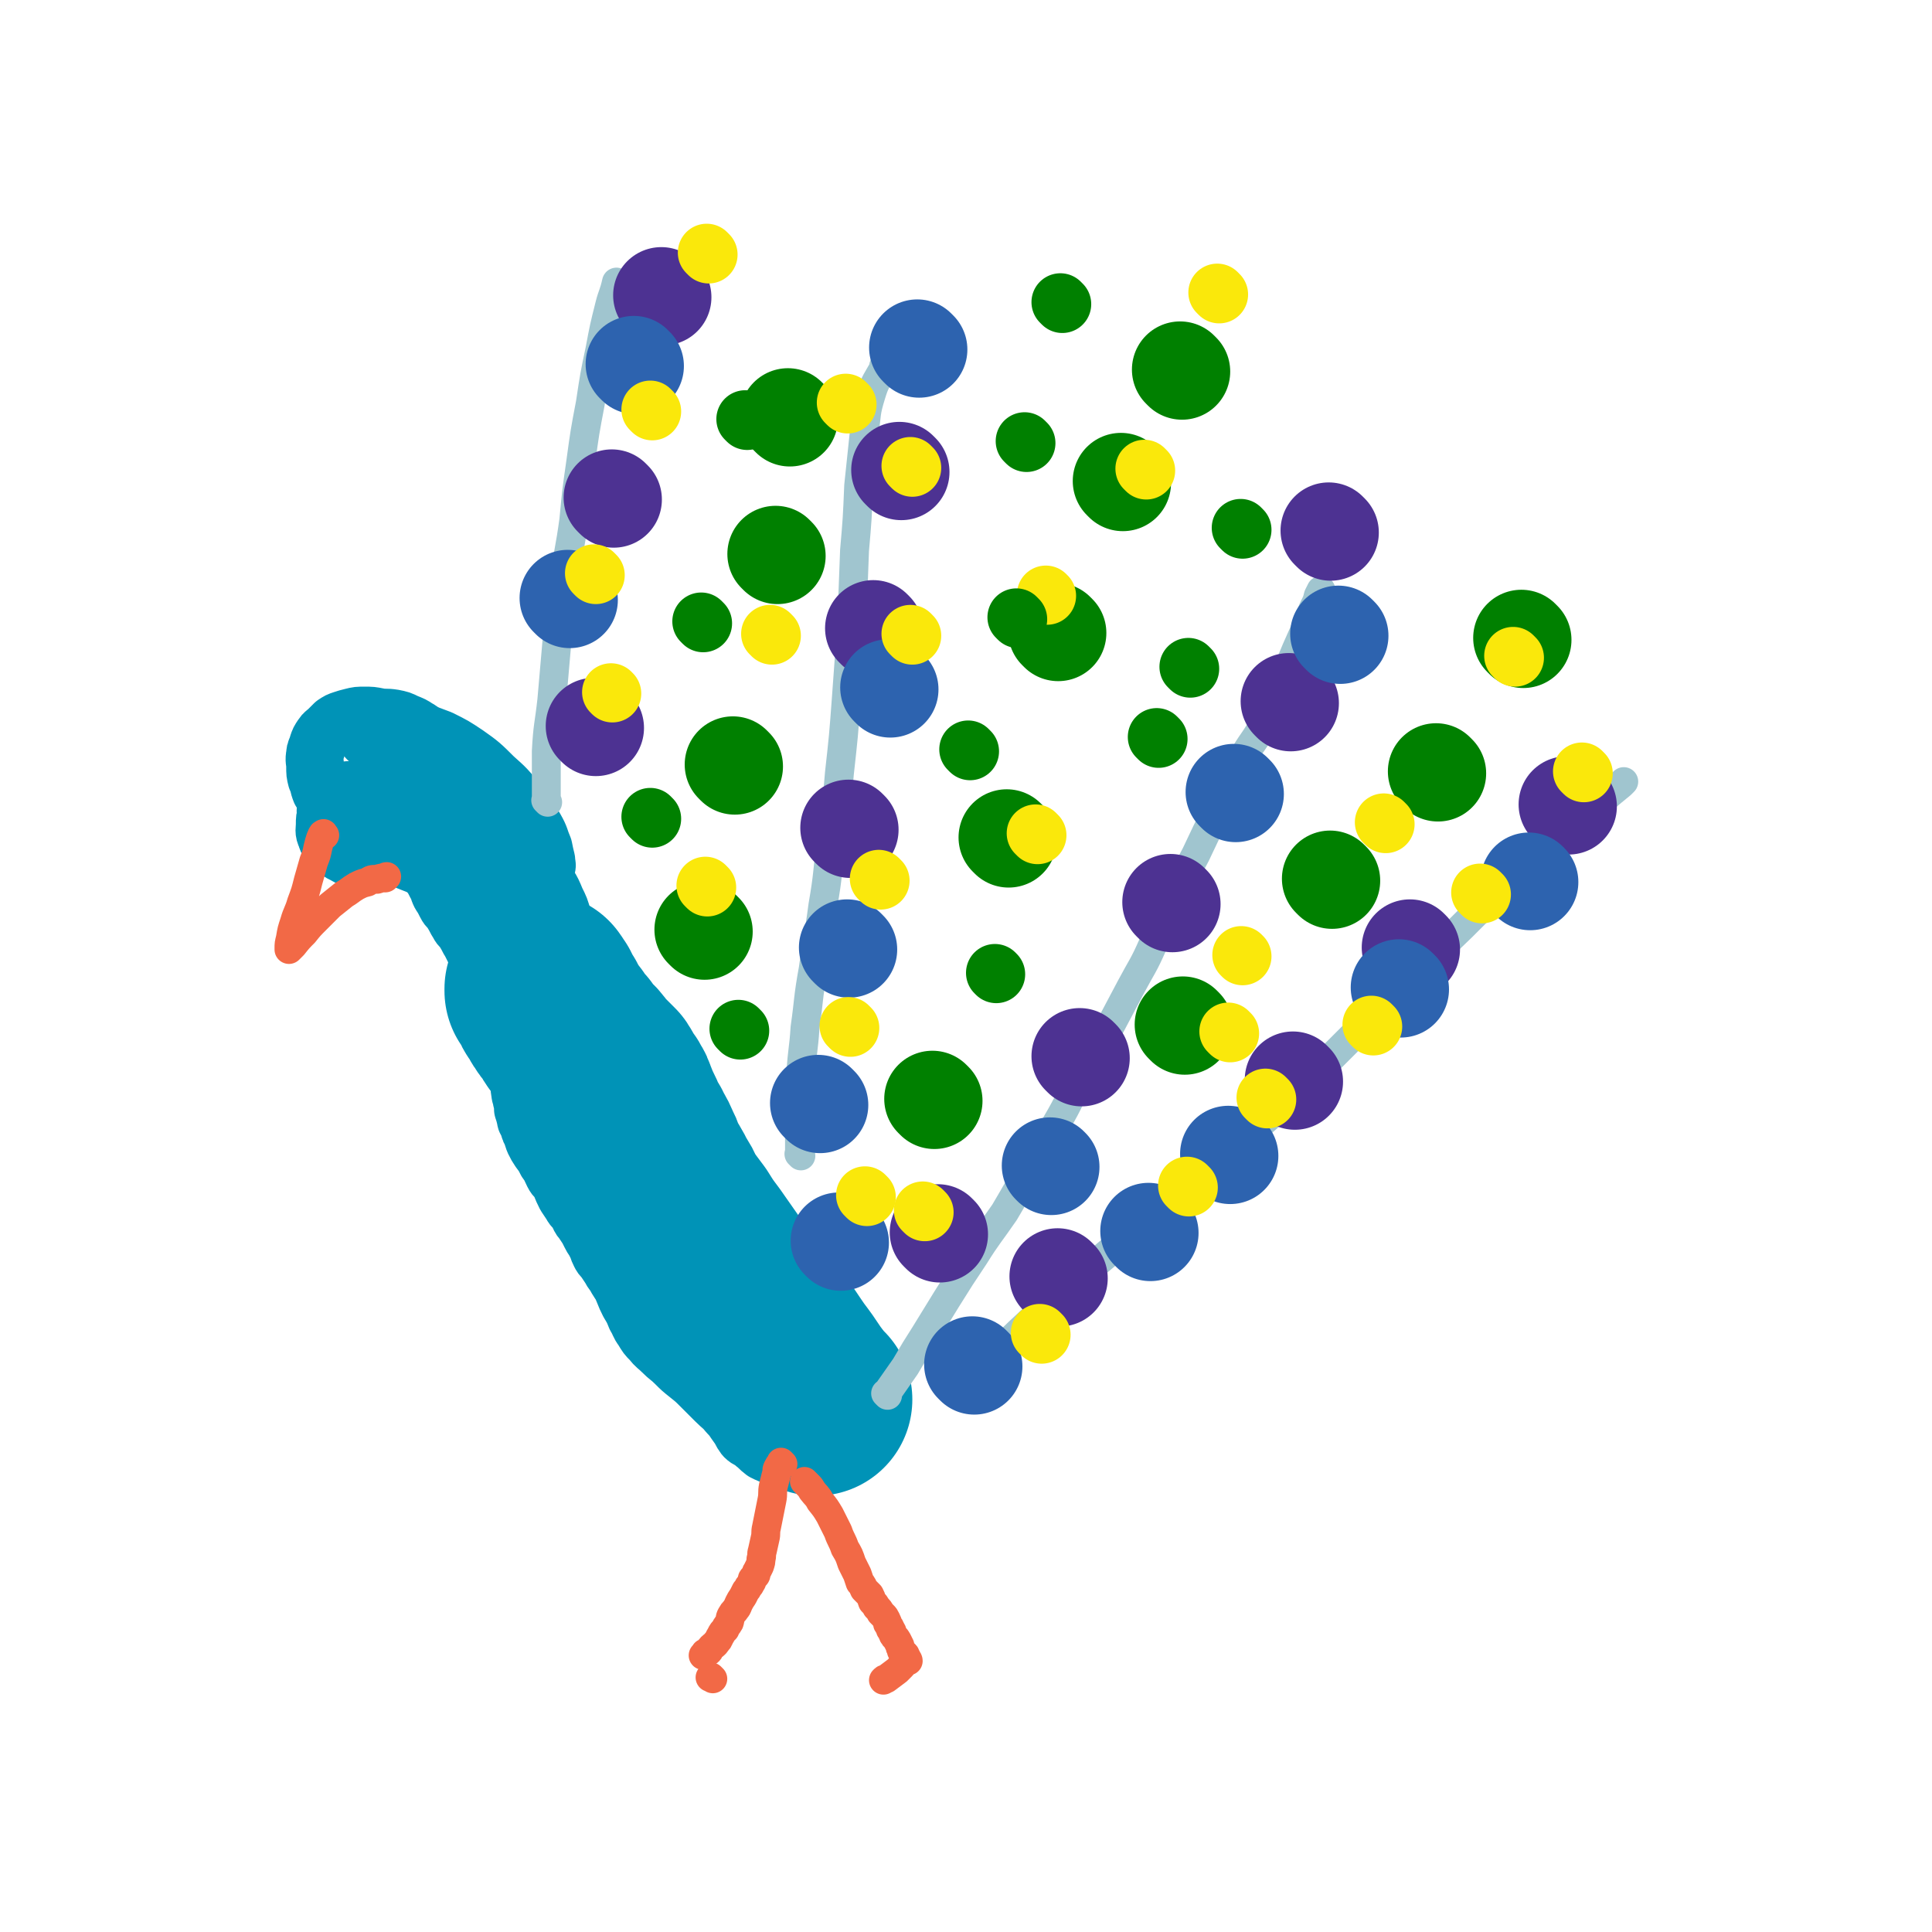 <svg viewBox='0 0 1404 1404' version='1.1' xmlns='http://www.w3.org/2000/svg' xmlns:xlink='http://www.w3.org/1999/xlink'><g fill='none' stroke='#0093B7' stroke-width='42' stroke-linecap='round' stroke-linejoin='round'><path d='M252,584c-1,-1 -1,-1 -1,-1 -1,-1 0,0 0,0 0,0 0,0 0,0 0,0 0,0 0,0 -1,-1 -1,-1 -2,-1 -1,0 -1,0 -3,1 -1,0 -1,0 -3,1 -1,1 -2,1 -3,3 -2,2 -2,2 -3,5 -1,3 -1,3 -1,7 0,4 -1,5 1,9 1,4 2,4 5,7 4,4 4,4 8,6 5,3 6,3 11,3 5,0 6,1 11,-1 4,-2 4,-3 7,-6 4,-3 4,-3 6,-6 3,-4 3,-5 4,-9 1,-4 1,-5 0,-8 -1,-4 -2,-4 -5,-8 -3,-4 -3,-4 -7,-7 -5,-3 -5,-3 -10,-5 -5,-1 -5,0 -10,0 -4,0 -4,0 -8,1 -3,1 -3,2 -5,4 -2,2 -2,2 -4,4 -2,3 -2,3 -3,5 -1,2 0,3 0,5 1,2 1,2 3,4 1,1 1,0 2,1 '/><path d='M305,586c-1,-1 -1,-2 -1,-1 -1,0 -1,1 -1,3 0,1 0,1 0,2 0,2 0,2 0,3 0,3 0,3 1,5 0,2 0,2 0,4 0,3 0,3 0,6 0,2 1,2 1,4 1,2 0,2 1,5 1,3 1,3 2,6 1,3 1,3 2,6 1,3 1,3 3,7 2,3 2,3 4,7 2,3 1,3 3,7 2,3 2,3 4,7 2,4 3,3 5,7 2,3 2,4 4,7 2,4 3,3 5,7 2,3 2,4 4,7 2,4 2,4 4,8 2,5 2,5 4,10 2,3 2,3 3,7 2,3 1,4 2,7 1,4 1,4 2,7 2,3 2,2 3,5 1,3 1,3 2,6 1,2 1,2 2,4 1,3 1,3 2,5 2,2 2,2 3,5 1,3 1,3 2,6 1,4 1,4 2,7 1,3 2,3 2,6 1,4 1,4 1,7 0,3 1,3 1,6 0,3 0,3 0,6 1,3 0,3 1,7 0,3 1,2 1,5 1,4 1,4 1,7 1,3 1,3 2,7 0,2 1,2 2,5 1,2 0,2 2,5 1,3 1,3 2,6 2,4 2,4 4,7 3,4 3,4 5,8 3,4 3,5 5,9 2,4 3,3 5,7 2,5 2,5 4,9 2,3 2,3 4,6 2,4 3,3 5,6 1,3 1,4 3,6 2,3 2,3 4,6 1,2 1,2 2,4 1,2 1,2 3,5 1,2 1,2 2,4 1,3 1,3 2,5 1,2 1,2 3,4 2,3 2,3 4,6 2,4 3,4 5,8 3,5 3,4 5,9 2,5 2,5 4,9 3,5 3,5 5,10 3,5 2,5 5,9 3,5 3,5 6,8 4,5 4,4 8,8 5,5 5,4 10,9 4,4 4,4 9,8 5,4 5,4 9,8 6,6 6,6 11,11 5,5 5,4 9,9 4,4 4,5 7,9 3,4 2,4 5,8 3,3 4,2 7,5 4,3 3,3 7,6 4,2 4,2 8,3 4,2 4,2 7,2 4,0 4,0 8,0 4,0 4,0 7,-1 4,-1 4,-1 7,-3 2,-2 3,-2 5,-4 2,-2 2,-2 4,-5 2,-3 2,-3 4,-7 2,-4 2,-4 3,-9 0,-5 0,-5 0,-10 0,-5 0,-5 -1,-10 -1,-5 -1,-5 -3,-10 -3,-6 -2,-6 -5,-12 -3,-7 -3,-7 -7,-13 -4,-8 -4,-8 -9,-16 -5,-7 -5,-7 -10,-14 -4,-7 -4,-7 -9,-14 -5,-6 -5,-6 -9,-12 -5,-6 -5,-5 -9,-12 -5,-6 -4,-6 -8,-13 -5,-7 -5,-7 -9,-14 -5,-8 -5,-8 -11,-16 -5,-7 -5,-7 -11,-14 -5,-7 -5,-7 -11,-13 -5,-6 -6,-6 -11,-12 -6,-6 -6,-6 -11,-12 -5,-6 -5,-7 -10,-13 -5,-6 -5,-6 -10,-12 -5,-6 -6,-6 -11,-11 -6,-6 -6,-6 -13,-12 -6,-5 -6,-5 -12,-10 -6,-4 -6,-4 -12,-9 -5,-4 -5,-4 -9,-8 -4,-4 -4,-4 -8,-8 -5,-5 -4,-5 -9,-11 -4,-6 -4,-6 -8,-11 -4,-5 -4,-5 -8,-10 -4,-5 -4,-5 -8,-10 -3,-3 -3,-3 -6,-7 -4,-4 -4,-4 -7,-7 -3,-3 -3,-3 -6,-6 -4,-4 -4,-4 -7,-8 -3,-4 -3,-4 -6,-8 -3,-4 -4,-4 -6,-9 -3,-5 -3,-5 -5,-10 -2,-4 -2,-4 -3,-9 -2,-4 -1,-4 -2,-9 -1,-4 -2,-4 -3,-8 0,-3 0,-3 -1,-7 -1,-2 0,-2 -1,-5 0,-2 0,-2 -1,-4 0,-1 0,-2 -1,-3 0,0 0,0 0,0 -1,-1 0,0 0,0 0,0 0,0 0,0 2,2 2,2 4,4 3,4 3,4 7,9 3,4 3,4 6,9 4,6 4,7 7,13 4,7 4,7 8,14 4,6 4,6 8,13 4,7 5,7 9,14 4,7 4,7 8,13 5,8 5,8 9,15 4,8 4,8 7,15 3,7 3,8 5,15 3,6 2,6 4,13 2,4 2,4 4,9 3,5 2,5 5,10 3,4 3,4 6,9 4,5 3,5 7,10 3,5 2,5 6,10 3,5 4,5 7,10 4,6 3,6 7,12 4,5 4,5 8,11 4,5 5,5 8,10 4,5 4,5 7,10 3,5 3,6 6,11 3,5 3,5 5,10 2,6 2,6 4,11 2,5 1,5 3,10 1,5 1,5 3,10 2,5 2,5 4,9 2,4 2,4 5,8 2,4 2,4 5,8 3,5 3,5 6,8 3,4 3,4 6,7 3,4 3,4 7,7 3,4 3,4 7,7 4,4 5,4 9,7 3,3 3,3 7,7 3,3 3,3 7,7 4,4 4,4 7,8 3,3 3,3 6,7 2,3 2,3 6,6 2,2 2,2 6,5 2,2 2,2 5,4 2,1 2,1 5,3 2,1 2,1 4,3 1,1 1,1 3,2 1,1 1,1 3,2 1,1 1,0 3,1 1,1 3,1 3,1 -1,-1 -3,-1 -5,-3 -6,-4 -6,-4 -12,-8 -7,-5 -7,-5 -14,-10 -10,-8 -10,-8 -20,-16 -10,-8 -10,-8 -21,-17 -9,-8 -9,-8 -18,-17 -9,-8 -10,-8 -18,-17 -10,-11 -10,-12 -18,-24 -9,-13 -9,-13 -16,-26 -5,-12 -4,-12 -9,-24 -5,-13 -6,-12 -11,-25 -4,-10 -3,-10 -7,-21 -3,-7 -4,-7 -7,-14 -2,-6 -2,-6 -4,-12 -1,-2 -1,-2 -2,-4 0,-1 -1,-1 -1,-1 -1,0 0,1 1,1 2,5 2,6 4,11 4,8 4,8 9,15 5,9 5,9 11,18 6,9 6,9 11,19 6,12 6,13 11,25 6,13 5,14 11,27 6,13 6,13 13,26 7,13 7,13 15,26 7,11 7,11 15,21 6,9 7,8 14,16 5,7 5,8 10,15 5,6 5,5 10,11 4,6 4,6 7,11 4,5 4,5 7,9 3,3 3,4 6,6 3,3 3,3 6,5 3,1 3,2 6,3 3,1 3,0 6,0 3,0 3,0 5,-1 2,-1 2,-2 4,-4 3,-4 4,-4 5,-9 1,-7 2,-8 0,-15 -9,-29 -10,-29 -22,-58 -7,-17 -7,-17 -16,-34 -9,-18 -9,-18 -20,-36 -8,-14 -8,-14 -17,-27 -2,-3 -2,-2 -4,-5 '/></g>
<g fill='none' stroke='#0093B7' stroke-width='140' stroke-linecap='round' stroke-linejoin='round'><path d='M593,1017c-1,-1 -1,-1 -1,-1 -1,-1 0,0 0,0 0,0 0,0 0,0 0,0 0,0 0,0 -1,-1 -2,-1 -2,-2 -4,-5 -4,-5 -7,-9 -6,-9 -6,-9 -12,-17 -7,-10 -7,-11 -15,-21 -8,-11 -8,-11 -16,-22 -8,-10 -8,-10 -16,-20 -7,-10 -7,-10 -14,-20 -6,-8 -6,-8 -11,-16 -6,-8 -6,-8 -11,-15 -3,-7 -3,-7 -7,-13 -3,-7 -4,-7 -7,-13 -3,-5 -2,-6 -5,-11 -2,-5 -2,-5 -5,-10 -2,-5 -3,-5 -5,-9 -2,-5 -2,-5 -4,-9 -2,-4 -2,-4 -3,-7 -2,-4 -1,-4 -3,-7 -2,-4 -2,-3 -4,-6 -2,-3 -2,-4 -4,-7 -2,-2 -2,-2 -4,-4 -3,-3 -3,-3 -5,-5 -3,-3 -2,-3 -5,-6 -1,-2 -2,-2 -4,-4 -2,-2 -2,-1 -4,-4 -1,-1 -1,-2 -2,-4 -2,-2 -3,-2 -5,-5 -1,-1 -1,-2 -2,-4 -2,-2 -2,-2 -3,-4 -2,-2 -2,-2 -3,-4 -2,-2 -1,-2 -2,-4 -1,-1 -1,-1 -1,-2 -1,-2 -1,-1 -2,-2 -1,-1 -1,-1 -1,-2 -1,-1 0,-1 0,-1 -1,-1 -1,-1 -1,-2 0,0 0,0 -1,-1 0,0 0,0 0,-1 -1,-1 -1,-1 -1,-1 -1,-1 -1,-1 -1,-1 0,0 0,0 0,-1 0,0 -1,0 -1,0 0,-1 0,-1 0,-1 0,-1 0,0 0,0 0,0 0,0 0,0 0,0 0,0 0,0 '/></g>
<g fill='none' stroke='#0093B7' stroke-width='42' stroke-linecap='round' stroke-linejoin='round'><path d='M425,848c-1,-1 -1,-1 -1,-1 -1,-1 0,0 0,0 0,0 0,0 0,0 0,0 0,0 0,0 -1,-1 0,0 0,0 -1,-1 -1,-1 -2,-3 -2,-3 -2,-3 -4,-6 -2,-4 -2,-5 -5,-9 -2,-7 -2,-7 -5,-13 -3,-7 -3,-7 -6,-14 -3,-7 -3,-6 -6,-13 -2,-6 -2,-6 -4,-11 -2,-5 -2,-5 -4,-10 -1,-4 -2,-4 -3,-7 -2,-5 -2,-5 -3,-9 -1,-5 -1,-6 -2,-11 -2,-6 -2,-6 -3,-12 -1,-6 0,-6 -1,-12 -1,-6 -1,-6 -2,-11 -1,-6 -1,-6 -2,-12 -1,-5 -2,-5 -4,-9 -1,-4 -1,-4 -2,-8 -2,-3 -2,-3 -4,-6 -1,-3 -1,-4 -2,-7 -2,-4 -2,-4 -3,-8 -2,-3 -2,-3 -3,-6 -1,-4 -1,-4 -2,-8 -2,-4 -2,-4 -2,-8 -1,-4 -1,-4 -2,-8 -1,-4 -1,-4 -1,-8 0,-4 0,-4 1,-9 0,-4 1,-4 1,-8 0,-3 0,-3 1,-7 0,-3 0,-3 0,-6 0,-2 0,-3 0,-5 0,-3 0,-3 -1,-5 -1,-3 -1,-3 -2,-5 0,-2 -1,-2 -2,-4 -1,-3 -1,-3 -2,-5 -2,-2 -2,-2 -4,-4 -1,-2 -1,-2 -3,-4 -3,-3 -3,-3 -6,-6 -3,-3 -3,-3 -6,-5 -4,-3 -4,-3 -8,-6 -3,-2 -3,-2 -6,-5 -4,-2 -3,-3 -7,-5 -3,-2 -3,-2 -8,-4 -4,-2 -4,-2 -9,-3 -6,-1 -6,0 -11,-1 -5,-1 -5,-1 -10,-1 -5,0 -5,0 -9,1 -4,1 -4,1 -7,2 -3,1 -3,1 -6,3 -2,2 -2,2 -4,4 -3,3 -3,2 -5,5 -2,3 -2,3 -3,6 -1,4 -2,4 -2,7 -1,5 0,5 0,9 0,5 0,5 1,9 2,4 1,4 3,9 3,4 3,4 6,8 2,4 2,5 5,8 3,4 4,4 8,7 5,5 5,5 11,9 5,4 5,4 11,7 5,3 4,3 10,6 4,3 5,2 10,5 5,2 5,2 10,4 5,1 5,0 11,1 5,1 5,1 10,2 5,2 5,2 10,3 5,2 5,2 10,4 5,2 5,2 9,6 4,3 4,3 8,8 6,6 6,6 11,13 7,7 6,8 13,16 4,5 4,5 9,10 '/><path d='M290,528c-1,-1 -1,-1 -1,-1 -1,-1 0,0 0,0 0,0 0,0 0,0 0,0 0,0 0,0 -1,-1 0,0 0,0 1,0 1,0 1,0 2,0 2,0 3,0 6,1 6,2 11,4 8,3 8,3 16,6 10,5 10,5 19,11 10,7 11,8 20,17 9,8 9,8 17,18 7,9 7,9 13,19 4,7 3,7 6,14 1,5 1,5 2,9 0,3 1,4 0,5 -2,0 -4,-1 -7,-3 -6,-3 -5,-4 -10,-8 -7,-6 -6,-6 -13,-12 -8,-8 -8,-8 -17,-14 -8,-7 -8,-6 -17,-12 -8,-6 -9,-6 -16,-12 -7,-5 -7,-6 -13,-11 -7,-5 -7,-4 -13,-9 -5,-3 -5,-3 -10,-6 -3,-2 -4,-2 -7,-4 -2,-1 -2,-1 -5,-2 0,0 -1,0 -1,0 -1,0 -1,0 -1,0 0,0 0,0 0,0 5,2 5,2 9,4 6,2 6,2 12,4 10,5 10,6 21,11 13,7 14,7 26,15 12,8 12,8 22,18 11,11 11,11 20,23 9,11 9,12 16,24 6,8 7,8 11,18 3,6 3,6 5,13 1,5 1,5 2,10 0,3 0,3 0,6 0,2 0,2 -1,3 -1,1 -1,0 -3,0 -4,-1 -4,0 -8,-2 -6,-3 -6,-4 -10,-9 -8,-8 -8,-8 -15,-17 -10,-11 -10,-12 -20,-24 -8,-9 -9,-9 -18,-19 -8,-8 -7,-9 -15,-18 -6,-6 -6,-5 -12,-11 -3,-4 -4,-3 -7,-7 -1,-1 -1,-2 -2,-3 -1,0 -2,0 -1,0 9,7 10,7 20,16 13,12 13,12 25,25 16,17 16,18 31,36 4,5 4,5 8,10 '/></g>
<g fill='none' stroke='#A0C5CF' stroke-width='21' stroke-linecap='round' stroke-linejoin='round'><path d='M645,1014c-1,-1 -1,-1 -1,-1 -1,-1 0,0 0,0 0,0 0,0 0,0 0,0 0,0 0,0 -1,-1 0,0 0,0 0,0 0,0 0,0 7,-10 7,-10 14,-20 7,-12 7,-12 14,-23 8,-13 8,-13 16,-26 10,-16 10,-16 20,-31 10,-16 11,-16 22,-32 10,-17 10,-17 19,-34 10,-16 10,-15 19,-31 10,-17 9,-18 18,-34 9,-16 9,-16 18,-31 9,-17 9,-17 18,-34 8,-15 9,-15 16,-31 9,-16 8,-17 16,-33 7,-17 7,-17 15,-32 8,-17 8,-17 16,-33 9,-18 8,-18 17,-35 8,-15 10,-14 18,-30 6,-13 6,-13 12,-27 5,-12 5,-12 10,-24 4,-9 4,-9 8,-18 3,-6 2,-7 5,-13 2,-4 2,-4 3,-8 1,-2 1,-2 2,-4 '/><path d='M398,583c-1,-1 -1,-1 -1,-1 -1,-1 0,0 0,0 0,-4 0,-4 0,-9 0,-14 0,-14 0,-27 1,-19 2,-19 4,-37 2,-23 2,-23 4,-46 3,-20 3,-20 5,-41 3,-22 4,-22 7,-44 2,-21 2,-21 5,-42 3,-22 3,-22 7,-43 3,-20 3,-20 7,-39 3,-16 3,-16 7,-32 2,-8 3,-8 5,-17 '/><path d='M582,840c-1,-1 -1,-1 -1,-1 -1,-1 0,0 0,0 0,0 0,0 0,0 0,0 0,0 0,0 -1,-1 0,0 0,0 0,-11 0,-11 0,-22 0,-19 0,-19 1,-37 1,-17 2,-17 3,-33 3,-21 2,-21 6,-43 3,-23 4,-23 7,-46 4,-23 3,-23 6,-46 3,-25 4,-25 6,-50 3,-27 3,-27 5,-54 2,-28 2,-28 4,-55 1,-27 1,-27 2,-53 2,-23 2,-23 3,-47 2,-19 2,-19 4,-38 2,-15 1,-15 5,-28 3,-10 4,-10 9,-19 0,-2 0,-2 1,-3 '/><path d='M703,1011c-1,-1 -1,-1 -1,-1 -1,-1 0,0 0,0 0,0 0,0 0,0 0,0 -1,0 0,0 0,-1 0,0 1,-1 2,-2 2,-3 4,-5 6,-8 6,-8 13,-15 14,-15 14,-15 29,-29 16,-15 17,-15 33,-30 18,-15 18,-15 36,-30 20,-18 21,-17 41,-34 22,-19 22,-19 44,-38 21,-19 22,-18 43,-38 20,-20 20,-20 40,-40 20,-20 20,-20 39,-39 18,-18 18,-19 37,-37 17,-17 17,-17 35,-33 16,-15 16,-15 32,-29 14,-12 14,-12 28,-24 10,-9 10,-9 21,-18 1,-1 1,-1 2,-2 '/></g>
<g fill='none' stroke='#4D3292' stroke-width='70' stroke-linecap='round' stroke-linejoin='round'><path d='M618,603c-1,-1 -1,-1 -1,-1 -1,-1 0,0 0,0 '/><path d='M636,458c-1,-1 -1,-1 -1,-1 -1,-1 0,0 0,0 0,0 0,0 0,0 '/><path d='M655,343c-1,-1 -1,-1 -1,-1 -1,-1 0,0 0,0 0,0 0,0 0,0 '/><path d='M683,897c-1,-1 -1,-1 -1,-1 -1,-1 0,0 0,0 0,0 0,0 0,0 0,0 0,0 0,0 '/><path d='M786,769c-1,-1 -1,-1 -1,-1 -1,-1 0,0 0,0 0,0 0,0 0,0 0,0 0,0 0,0 '/><path d='M852,657c-1,-1 -1,-1 -1,-1 -1,-1 0,0 0,0 '/><path d='M938,511c-1,-1 -1,-1 -1,-1 -1,-1 0,0 0,0 0,0 0,0 0,0 0,0 0,0 0,0 -1,-1 0,0 0,0 0,0 0,0 0,0 '/><path d='M967,387c-1,-1 -1,-1 -1,-1 -1,-1 0,0 0,0 '/><path d='M770,929c-1,-1 -1,-1 -1,-1 -1,-1 0,0 0,0 '/><path d='M941,786c-1,-1 -1,-1 -1,-1 -1,-1 0,0 0,0 0,0 0,0 0,0 0,0 0,0 0,0 '/><path d='M1026,690c-1,-1 -1,-1 -1,-1 -1,-1 0,0 0,0 0,0 0,0 0,0 '/><path d='M1140,586c-1,-1 -1,-1 -1,-1 -1,-1 0,0 0,0 '/><path d='M433,529c-1,-1 -1,-1 -1,-1 -1,-1 0,0 0,0 0,0 0,0 0,0 0,0 0,0 0,0 '/><path d='M446,363c-1,-1 -1,-1 -1,-1 -1,-1 0,0 0,0 '/><path d='M482,216c-1,-1 -1,-1 -1,-1 -1,-1 0,0 0,0 0,0 0,0 0,0 '/></g>
<g fill='none' stroke='#F26946' stroke-width='21' stroke-linecap='round' stroke-linejoin='round'><path d='M236,607c-1,-1 -1,-2 -1,-1 -1,0 -1,1 -2,3 -1,3 -1,3 -2,7 -1,5 -1,5 -3,10 -2,7 -2,7 -4,14 -2,8 -2,8 -5,16 -2,7 -3,7 -5,14 -2,6 -2,6 -3,12 -1,4 -1,4 -1,7 0,1 0,1 0,1 0,0 0,0 0,0 2,-2 2,-2 3,-3 4,-5 4,-5 8,-9 4,-5 4,-5 9,-10 5,-5 5,-5 10,-10 5,-4 5,-4 10,-8 5,-3 4,-3 9,-6 4,-2 4,-2 8,-3 3,-2 3,-2 7,-2 3,-1 3,-1 6,-1 0,0 0,-1 1,-1 '/><path d='M569,1064c-1,-1 -1,-1 -1,-1 -1,-1 0,0 0,0 0,0 0,0 0,0 0,0 -1,0 -1,1 -1,1 -1,1 -2,3 -1,2 0,2 -1,5 -1,4 -1,4 -2,8 -1,5 0,5 -1,10 -1,5 -1,5 -2,10 -1,5 -1,5 -2,10 -1,4 0,4 -1,8 -1,5 -1,4 -2,9 -1,3 0,3 -1,6 0,2 0,2 -1,5 -1,2 -1,2 -2,4 -1,1 0,2 -1,3 -1,1 -1,1 -2,2 -1,1 0,2 -1,3 -1,2 -1,2 -2,3 -1,2 -1,2 -2,3 -1,2 -1,2 -2,4 -2,3 -2,3 -3,5 -1,2 -1,3 -2,4 -2,3 -2,2 -3,4 -2,3 -1,3 -2,6 -1,2 -2,2 -3,5 -2,2 -2,2 -3,4 -2,3 -1,3 -3,5 -2,3 -2,2 -4,4 -2,2 -1,2 -2,3 -1,1 -1,0 -2,1 -1,0 -1,1 -1,1 -1,1 -1,1 -1,1 0,0 0,0 0,0 '/><path d='M586,1078c-1,-1 -1,-1 -1,-1 -1,-1 0,0 0,0 0,0 0,0 0,0 0,0 -1,-1 0,0 0,0 1,1 2,2 2,2 2,2 3,4 3,4 4,4 6,8 4,5 4,5 7,10 3,6 3,6 6,12 2,6 3,6 5,12 3,5 3,5 5,11 2,4 2,4 4,8 1,3 1,3 2,6 2,2 2,3 3,5 2,2 2,2 4,4 1,2 1,2 2,5 2,2 2,2 3,4 2,2 2,2 3,4 1,1 1,1 2,2 1,1 1,1 2,3 1,2 1,2 1,3 1,2 2,2 2,4 2,2 1,2 2,4 1,2 2,2 3,4 1,2 1,2 2,4 0,1 0,1 1,3 0,1 0,1 1,2 0,0 0,0 1,1 0,0 1,0 1,1 0,1 0,1 0,2 0,0 1,-1 1,0 0,0 0,0 0,1 0,0 1,0 1,1 0,0 0,-1 -1,-1 0,0 -1,0 -1,0 -1,0 -1,1 -1,1 -1,2 0,2 -2,4 -1,1 -1,1 -3,3 -4,3 -4,3 -8,6 -1,0 -1,0 -2,1 '/><path d='M518,1220c-1,-1 -1,-1 -1,-1 -1,-1 0,0 0,0 0,0 0,0 0,0 -1,0 -1,0 -1,0 '/></g>
<g fill='none' stroke='#2D63AF' stroke-width='70' stroke-linecap='round' stroke-linejoin='round'><path d='M596,803c-1,-1 -1,-1 -1,-1 -1,-1 0,0 0,0 0,0 0,0 0,0 '/><path d='M617,690c-1,-1 -1,-1 -1,-1 -1,-1 0,0 0,0 0,0 0,0 0,0 '/><path d='M647,501c-1,-1 -1,-1 -1,-1 -1,-1 0,0 0,0 '/><path d='M668,254c-1,-1 -1,-1 -1,-1 -1,-1 0,0 0,0 0,0 0,0 0,0 '/><path d='M462,266c-1,-1 -1,-1 -1,-1 -1,-1 0,0 0,0 0,0 0,0 0,0 0,0 0,0 0,0 '/><path d='M414,436c-1,-1 -1,-1 -1,-1 -1,-1 0,0 0,0 '/><path d='M764,848c-1,-1 -1,-1 -1,-1 '/><path d='M898,577c-1,-1 -1,-1 -1,-1 -1,-1 0,0 0,0 '/><path d='M974,462c-1,-1 -1,-1 -1,-1 -1,-1 0,0 0,0 '/><path d='M836,896c-1,-1 -1,-1 -1,-1 -1,-1 0,0 0,0 '/><path d='M894,840c-1,-1 -1,-1 -1,-1 -1,-1 0,0 0,0 0,0 0,0 0,0 0,0 0,0 0,0 '/><path d='M1018,719c-1,-1 -1,-1 -1,-1 -1,-1 0,0 0,0 0,0 0,0 0,0 '/><path d='M1112,641c-1,-1 -1,-1 -1,-1 '/><path d='M708,993c-1,-1 -1,-1 -1,-1 -1,-1 0,0 0,0 0,0 0,0 0,0 '/><path d='M611,903c-1,-1 -1,-1 -1,-1 -1,-1 0,0 0,0 '/></g>
<g fill='none' stroke='#008000' stroke-width='70' stroke-linecap='round' stroke-linejoin='round'><path d='M512,677c-1,-1 -1,-1 -1,-1 -1,-1 0,0 0,0 '/><path d='M534,557c-1,-1 -1,-1 -1,-1 -1,-1 0,0 0,0 0,0 0,0 0,0 0,0 0,0 0,0 -1,-1 0,0 0,0 '/><path d='M565,404c-1,-1 -1,-1 -1,-1 -1,-1 0,0 0,0 0,0 0,0 0,0 0,0 0,0 0,0 -1,-1 0,0 0,0 '/><path d='M574,304c-1,-1 -1,-1 -1,-1 -1,-1 0,0 0,0 0,0 0,0 0,0 0,0 0,0 0,0 '/><path d='M679,800c-1,-1 -1,-1 -1,-1 -1,-1 0,0 0,0 0,0 0,0 0,0 '/><path d='M733,610c-1,-1 -1,-1 -1,-1 -1,-1 0,0 0,0 '/><path d='M769,460c-1,-1 -1,-1 -1,-1 -1,-1 0,0 0,0 0,0 0,0 0,0 '/><path d='M816,351c-1,-1 -1,-1 -1,-1 -1,-1 0,0 0,0 '/><path d='M859,270c-1,-1 -1,-1 -1,-1 -1,-1 0,0 0,0 0,0 0,0 0,0 0,0 0,0 0,0 '/><path d='M861,746c-1,-1 -1,-1 -1,-1 -1,-1 0,0 0,0 0,0 0,0 0,0 0,0 0,0 0,0 '/><path d='M968,640c-1,-1 -1,-1 -1,-1 -1,-1 0,0 0,0 '/><path d='M1045,562c-1,-1 -1,-1 -1,-1 -1,-1 0,0 0,0 0,0 0,0 0,0 '/><path d='M1107,465c-1,-1 -1,-1 -1,-1 -1,-1 0,0 0,0 0,0 0,0 0,0 '/></g>
<g fill='none' stroke='#FAE80B' stroke-width='42' stroke-linecap='round' stroke-linejoin='round'><path d='M672,881c-1,-1 -1,-1 -1,-1 -1,-1 0,0 0,0 0,0 0,0 0,0 '/><path d='M630,870c-1,-1 -1,-1 -1,-1 -1,-1 0,0 0,0 0,0 0,0 0,0 0,0 0,0 0,0 '/><path d='M618,747c-1,-1 -1,-1 -1,-1 -1,-1 0,0 0,0 '/><path d='M640,640c-1,-1 -1,-1 -1,-1 -1,-1 0,0 0,0 '/><path d='M663,462c-1,-1 -1,-1 -1,-1 -1,-1 0,0 0,0 0,0 0,0 0,0 '/><path d='M663,340c-1,-1 -1,-1 -1,-1 -1,-1 0,0 0,0 0,0 0,0 0,0 '/><path d='M761,433c-1,-1 -1,-1 -1,-1 '/><path d='M833,342c-1,-1 -1,-1 -1,-1 -1,-1 0,0 0,0 '/><path d='M886,214c-1,-1 -1,-1 -1,-1 -1,-1 0,0 0,0 0,0 0,0 0,0 '/><path d='M754,607c-1,-1 -1,-1 -1,-1 -1,-1 0,0 0,0 0,0 0,0 0,0 '/><path d='M894,751c-1,-1 -1,-1 -1,-1 -1,-1 0,0 0,0 0,0 0,0 0,0 0,0 0,0 0,0 -1,-1 0,0 0,0 '/><path d='M757,970c-1,-1 -1,-1 -1,-1 -1,-1 0,0 0,0 0,0 0,0 0,0 '/><path d='M864,863c-1,-1 -1,-1 -1,-1 -1,-1 0,0 0,0 0,0 0,0 0,0 0,0 0,0 0,0 -1,-1 0,0 0,0 '/><path d='M921,799c-1,-1 -1,-1 -1,-1 -1,-1 0,0 0,0 '/><path d='M998,746c-1,-1 -1,-1 -1,-1 -1,-1 0,0 0,0 '/><path d='M1077,650c-1,-1 -1,-1 -1,-1 -1,-1 0,0 0,0 '/><path d='M1151,562c-1,-1 -1,-1 -1,-1 -1,-1 0,0 0,0 0,0 0,0 0,0 0,0 0,0 0,0 '/><path d='M1101,478c-1,-1 -1,-1 -1,-1 -1,-1 0,0 0,0 '/><path d='M1007,599c-1,-1 -1,-1 -1,-1 -1,-1 0,0 0,0 '/><path d='M903,695c-1,-1 -1,-1 -1,-1 '/><path d='M514,645c-1,-1 -1,-1 -1,-1 -1,-1 0,0 0,0 0,0 0,0 0,0 0,0 0,0 0,0 '/><path d='M445,504c-1,-1 -1,-1 -1,-1 '/><path d='M433,418c-1,-1 -1,-1 -1,-1 -1,-1 0,0 0,0 '/><path d='M474,299c-1,-1 -1,-1 -1,-1 -1,-1 0,0 0,0 0,0 0,0 0,0 '/><path d='M515,185c-1,-1 -1,-1 -1,-1 -1,-1 0,0 0,0 0,0 0,0 0,0 '/><path d='M616,294c-1,-1 -1,-1 -1,-1 -1,-1 0,0 0,0 0,0 0,0 0,0 0,0 0,0 0,0 -1,-1 0,0 0,0 '/><path d='M561,462c-1,-1 -1,-1 -1,-1 -1,-1 0,0 0,0 0,0 0,0 0,0 '/></g>
<g fill='none' stroke='#008000' stroke-width='42' stroke-linecap='round' stroke-linejoin='round'><path d='M724,708c-1,-1 -1,-1 -1,-1 '/><path d='M538,749c-1,-1 -1,-1 -1,-1 -1,-1 0,0 0,0 0,0 0,0 0,0 0,0 0,0 0,0 '/><path d='M474,595c-1,-1 -1,-1 -1,-1 -1,-1 0,0 0,0 0,0 0,0 0,0 '/><path d='M511,453c-1,-1 -1,-1 -1,-1 -1,-1 0,0 0,0 0,0 0,0 0,0 '/><path d='M543,306c-1,-1 -1,-1 -1,-1 -1,-1 0,0 0,0 0,0 0,0 0,0 '/><path d='M842,537c-1,-1 -1,-1 -1,-1 -1,-1 0,0 0,0 0,0 0,0 0,0 0,0 0,0 0,0 -1,-1 0,0 0,0 '/><path d='M865,486c-1,-1 -1,-1 -1,-1 -1,-1 0,0 0,0 '/><path d='M903,385c-1,-1 -1,-1 -1,-1 -1,-1 0,0 0,0 '/><path d='M705,546c-1,-1 -1,-1 -1,-1 -1,-1 0,0 0,0 0,0 0,0 0,0 '/><path d='M740,450c-1,-1 -1,-1 -1,-1 -1,-1 0,0 0,0 0,0 0,0 0,0 0,0 0,0 0,0 '/><path d='M746,322c-1,-1 -1,-1 -1,-1 -1,-1 0,0 0,0 0,0 0,0 0,0 '/><path d='M772,221c-1,-1 -1,-1 -1,-1 -1,-1 0,0 0,0 0,0 0,0 0,0 0,0 0,0 0,0 '/></g>
</svg>